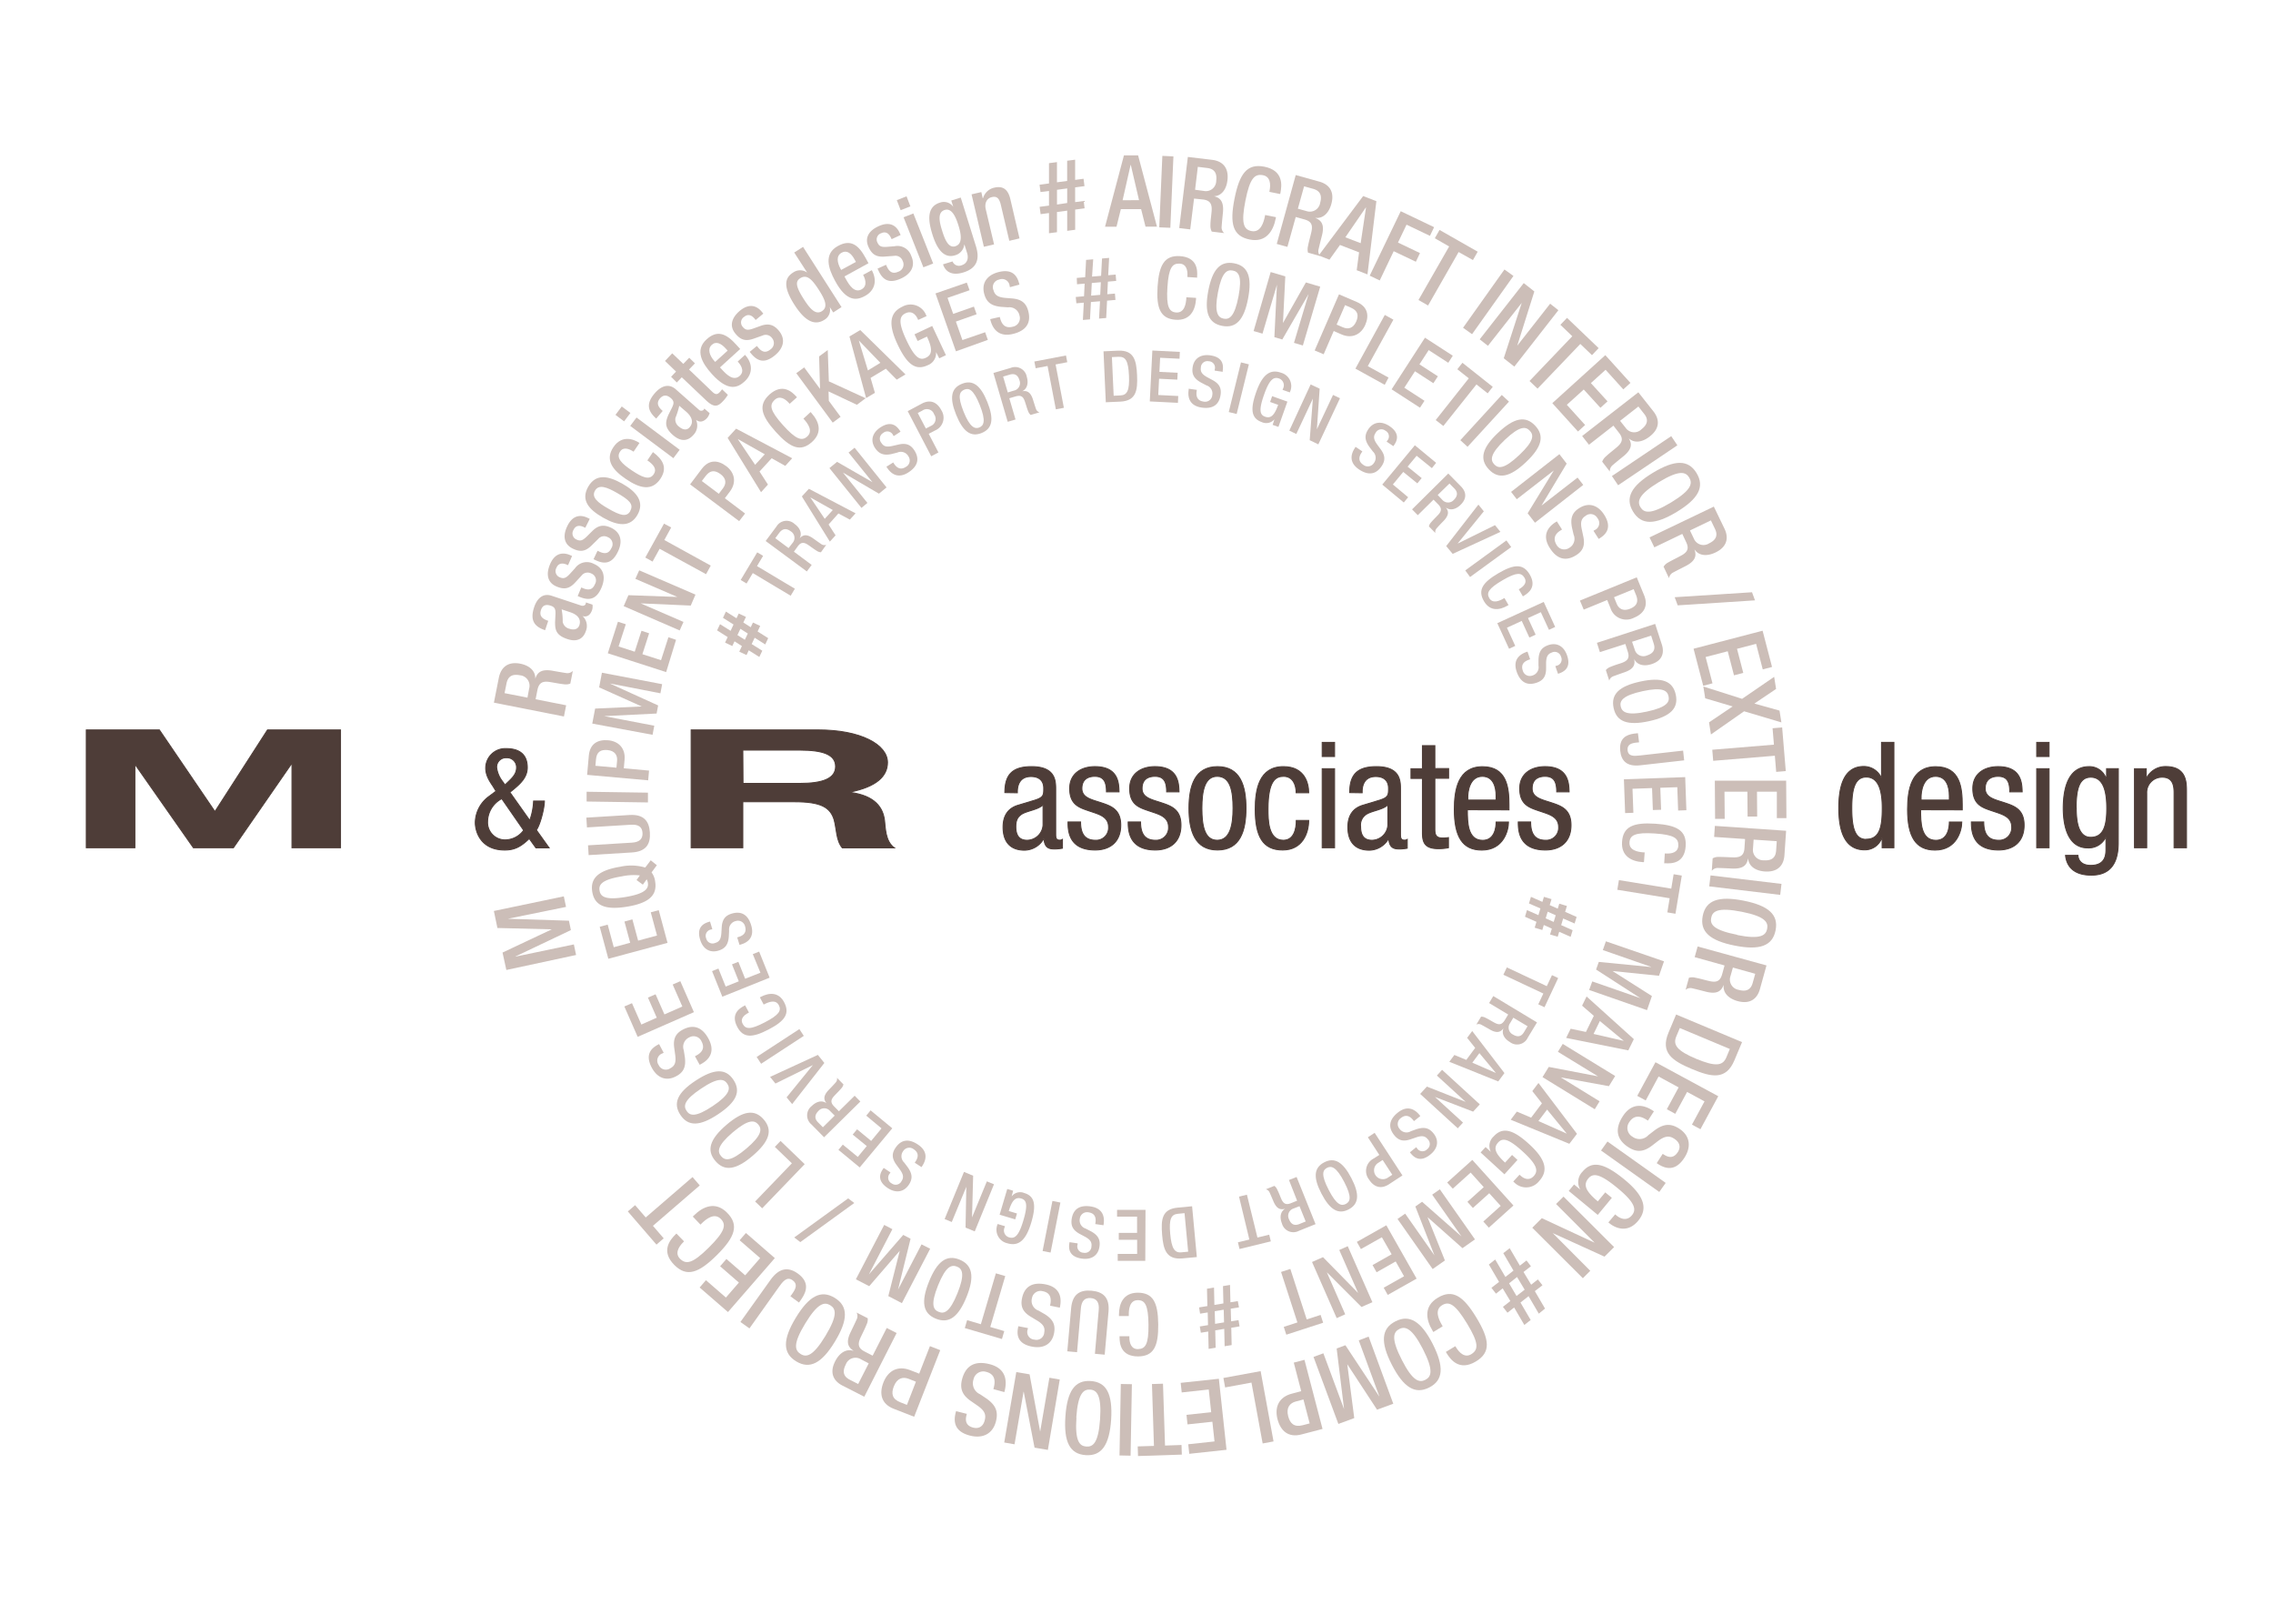 <svg xmlns="http://www.w3.org/2000/svg" viewBox="0 0 595.28 425.2">
<g fill="#ccbeb8">
<path d="M193.61,170.65l.69-1.47-1.93-1.24-.59,1.23-1.89-.89.68-1.45-2.77-1.76.77-1.62,2.77,1.74.77-1.65-2.77-1.75.77-1.64,2.77,1.75.59-1.24,1.89.89-.69,1.46,1.94,1.24.58-1.23,1.9.89-.68,1.45,2.77,1.75-.77,1.65L197.64,167l-.78,1.66,2.78,1.74-.78,1.64-2.77-1.75-.58,1.25Zm1.46-3.11.77-1.64-1.94-1.24-.77,1.65Z" />
<path d="M197.15,150.07l-1.63,2.73-1.54-.93,4.33-7.23,1.54.92-1.6,2.68,9.92,5.93-1.1,1.83Z" />
<path d="M200.52,141.67l2.82-3.78a3.08,3.08,0,0,1,4.78-.66c1.38,1,2,2.43,1.3,3.74l0,0c.9-1,1.89-1.11,3.44-.05.7.5,1.55,1.11,2.22,1.56a1.39,1.39,0,0,0,1.31.18L215,144.62a2.23,2.23,0,0,1-1.16-.42c-.69-.42-1.28-.88-2.08-1.43-1.19-.84-2-.86-2.84.31l-1,1.39,4.65,3.46-1.27,1.71Zm7.07.48a2,2,0,0,0-.47-3c-1.14-.85-2.11-.8-3,.33l-1.08,1.45,3.48,2.59Z" />
<path d="M210,130l1.84-2,12.23,6.42-1.5,1.65-3-1.61L217,137.35l1.83,2.84-1.5,1.64Zm8.1,3.56-5.89-3.31,0,0,3.78,5.62Z" />
<path d="M217.22,122.58l2-1.64,9.26,5.32,0,0-6.25-7.75,1.58-1.27,8.37,10.4-2,1.63-9.42-5.52,0,0,6.41,7.95L225.61,133Z" />
<path d="M233.93,121.1l.18.29c.89,1.36,1.94,1.66,3.17.85a1.89,1.89,0,0,0,.63-2.73,2.24,2.24,0,0,0-2.89-1l-1.5.38c-2,.44-3.3,0-4.34-1.55-1.33-2-.69-4.06,1.41-5.43,2.87-1.87,4.33-.28,5.09.88l.16.25-1.78,1.16-.16-.23a1.66,1.66,0,0,0-2.61-.59,1.71,1.71,0,0,0-.46,2.6c.63,1,1.43,1.12,2.92.79l1.49-.34c1.95-.47,3.2-.06,4.2,1.47,1.55,2.38.76,4.31-1.5,5.78-2.77,1.81-4.6.37-5.62-1.2l-.18-.26Z" />
<path d="M237.72,107.67l3.74-2c2.28-1.18,4-.27,5.07,1.75a3.62,3.62,0,0,1-1.65,5.31l-1.66.86,2.55,4.89-1.89,1Zm4.76,4.55,1.35-.7a2,2,0,0,0,.82-3,2,2,0,0,0-3.09-1l-1.21.63Z" />
<path d="M250.4,108.59c-1.78-4.42-1.34-6.93,1.51-8.08s4.91.37,6.68,4.8,1.33,6.93-1.51,8.08S252.17,113,250.4,108.59Zm6.19-2.54c-1.67-4.16-2.9-4.52-4.08-4s-1.82,1.57-.16,5.74,3,4.62,4.13,4.15S258.3,110.32,256.59,106.05Z" />
<path d="M260.17,97.67l4.52-1.33a3.1,3.1,0,0,1,4.22,2.35c.48,1.65.12,3.14-1.22,3.77v0c1.31-.24,2.18.26,2.78,2,.26.82.57,1.83.83,2.59a1.4,1.4,0,0,0,.94.93l-2.32.68a2.35,2.35,0,0,1-.67-1c-.3-.75-.49-1.48-.8-2.4-.45-1.39-1-1.87-2.46-1.46l-1.66.49,1.63,5.56-2.05.6Zm5.35,4.62A2,2,0,0,0,267,99.61c-.4-1.36-1.2-1.9-2.55-1.51l-1.74.51,1.22,4.16Z" />
<path d="M274.35,95.84l-3.12.59-.34-1.76,8.28-1.58.34,1.76-3.06.59,2.17,11.35-2.1.4Z" />
<path d="M289,92l3.79-.17c4.18-.19,4.83,2.51,5,6.45s-.21,6.69-4.4,6.89l-3.79.17Zm2.66,11.63,1.76-.08c1.76-.08,2.43-1.27,2.25-5.17s-.87-5-2.71-4.95l-1.76.08Z" />
<path d="M301.79,91.79l7.2.36-.08,1.79-5.08-.25-.19,3.69,4.78.24-.09,1.8-4.78-.24-.21,4.26,5.23.26-.08,1.79-7.37-.37Z" />
<path d="M313.44,102.09l-.05.33c-.23,1.61.35,2.53,1.81,2.74a1.88,1.88,0,0,0,2.28-1.63,2.24,2.24,0,0,0-1.54-2.62l-1.37-.72c-1.82-1-2.51-2.14-2.23-4,.36-2.4,2.18-3.49,4.66-3.13,3.38.49,3.42,2.66,3.22,4l0,.3-2.1-.31,0-.27a1.67,1.67,0,0,0-1.57-2.18,1.7,1.7,0,0,0-2.05,1.64c-.17,1.13.32,1.79,1.65,2.53l1.35.73c1.77.94,2.43,2.07,2.16,3.89-.4,2.81-2.27,3.73-4.94,3.34-3.28-.48-3.7-2.78-3.42-4.63l0-.31Z" />
<path d="M325,94.9l2.07.51-3.2,13-2.07-.51Z" />
<path d="M333.77,109.79h0a2.81,2.81,0,0,1-3.36.73c-2.75-1-3-3.37-1.42-7.86s3.58-6.09,6.49-5.06a3.63,3.63,0,0,1,2.4,4.93l-.08.23-1.91-.67.11-.3a1.89,1.89,0,0,0-1-2.67c-1.43-.51-2.52.18-3.94,4.2s-1.13,5.31.23,5.79c1.53.56,2.48-.35,3.45-3.1l-2.11-.75.53-1.52,4,1.43-2.35,6.62-1.52-.53Z" />
<path d="M343.25,100.67l2.36,1.11-.73,10.64,0,0,4.23-9,1.82.86-5.67,12.08L343,115.27l.83-10.88,0,0-4.34,9.25-1.83-.87Z" />
<path d="M356.79,118.21l-.19.28c-.9,1.35-.77,2.43.46,3.25a1.89,1.89,0,0,0,2.76-.5,2.24,2.24,0,0,0-.27-3l-.93-1.23c-1.2-1.7-1.34-3-.28-4.59,1.35-2,3.47-2.23,5.55-.84,2.85,1.91,2,3.88,1.19,5l-.17.25-1.77-1.19.16-.23a1.67,1.67,0,0,0-.49-2.64,1.7,1.7,0,0,0-2.56.6c-.64.95-.48,1.75.4,3l.91,1.24c1.2,1.61,1.31,2.92.29,4.44-1.58,2.37-3.66,2.39-5.9.9-2.76-1.84-2.15-4.1-1.11-5.65L355,117Z" />
<path d="M370.54,116.6l5.57,4.6L375,122.59,371,119.35l-2.36,2.85,3.69,3-1.14,1.38-3.69-3-2.72,3.29,4,3.34-1.14,1.38L362,126.9Z" />
<path d="M379.29,124l3.31,3.36c1.32,1.32,1.72,3.06-.07,4.82-1.22,1.21-2.71,1.6-3.89.72l0,0c.84,1,.8,2-.47,3.4-.6.62-1.34,1.37-1.88,2a1.39,1.39,0,0,0-.38,1.27l-1.69-1.72a2.22,2.22,0,0,1,.58-1.08c.52-.62,1.06-1.13,1.73-1.84,1-1,1.15-1.82.12-2.85l-1.22-1.24-4.12,4.07-1.5-1.52Zm-1.54,6.91a2,2,0,0,0,3,0c1-1,1.11-2,.13-3l-1.28-1.29-3.08,3Z" />
<path d="M387.18,132.14l1.42,1.76-6.87,8.45,0,0,9.8-4.83,1.42,1.76-12.51,5.76L378.75,143Z" />
<path d="M394.52,141.52l1.25,1.73L385,151.1l-1.26-1.73Z" />
<path d="M395.07,158.44l-.24.14c-2.08,1.22-4.6,1.57-6.19-1.14-1.7-2.91-.35-4.91,3.76-7.32s6.52-2.59,8.23.33c1.91,3.28-.39,4.89-1.59,5.59l-.21.12-1.07-1.84.19-.12c1.07-.62,2.1-1.65,1.28-2.95s-2-1.48-5.71.69-4.28,3.33-3.49,4.69c.9,1.53,2.71.71,3.78.08l.19-.11Z" />
<path d="M404.29,157.62l3,6.56-1.63.75-2.13-4.62-3.36,1.54,2,4.35-1.64.75-2-4.35-3.88,1.78,2.18,4.76-1.62.75-3.08-6.7Z" />
<path d="M400.73,172.64l-.32.12c-1.54.53-2.08,1.47-1.6,2.86a1.9,1.9,0,0,0,2.49,1.28,2.25,2.25,0,0,0,1.62-2.59v-1.54c.07-2.08.75-3.2,2.55-3.83,2.3-.79,4.11.32,4.93,2.68,1.12,3.24-.78,4.27-2.09,4.73l-.28.09-.7-2,.26-.09a1.68,1.68,0,0,0,1.22-2.4,1.71,1.71,0,0,0-2.41-1.07c-1.08.38-1.44,1.12-1.49,2.64l0,1.53c0,2-.72,3.12-2.45,3.72-2.69.93-4.36-.32-5.25-2.86-1.08-3.13.76-4.55,2.53-5.17l.3-.1Z" />
<path d="M406.33,235.45l-.47,1.56,2.1.94.4-1.31,2,.6-.46,1.54,3,1.33-.52,1.72-3-1.31-.52,1.74,3,1.32-.52,1.74-3-1.32-.39,1.3-2-.59.46-1.54-2.1-.95-.39,1.31-2-.6.46-1.54-3-1.33.52-1.74,3,1.33.52-1.76-3-1.31.52-1.73,3,1.32.4-1.32Zm-1,3.29-.53,1.74,2.1.94.53-1.75Z" />
<path d="M405.09,258.24l1.36-2.88,1.62.76-3.58,7.64-1.63-.77,1.33-2.82-10.47-4.92.91-1.92Z" />
<path d="M402.53,267.73l-2.42,4a3.08,3.08,0,0,1-4.69,1.14c-1.48-.88-2.23-2.22-1.67-3.59l0,0c-.8,1.07-1.77,1.3-3.42.4-.75-.43-1.66-.95-2.37-1.33a1.4,1.4,0,0,0-1.32-.05l1.24-2.07a2.24,2.24,0,0,1,1.19.3c.74.35,1.37.75,2.22,1.22,1.27.71,2,.65,2.79-.6l.9-1.49-5-3,1.1-1.83Zm-7.08.24a2,2,0,0,0,.78,2.94c1.21.73,2.17.58,2.89-.62l.93-1.56-3.72-2.23Z" />
<path d="M394,281l-1.62,2.19-12.82-5.15,1.33-1.78,3.12,1.29,2.33-3.14-2.11-2.64,1.33-1.78Zm-8.41-2.72,6.19,2.7,0,0-4.34-5.2Z" />
<path d="M387.55,289.19l-1.75,1.91-10-3.85,0,0,7.35,6.72-1.37,1.49-9.85-9,1.76-1.92,10.15,4,0,0-7.53-6.89,1.36-1.5Z" />
<path d="M370.31,293.58l-.21-.26c-1-1.26-2.09-1.46-3.24-.53a1.89,1.89,0,0,0-.35,2.78,2.23,2.23,0,0,0,3,.65l1.45-.52c2-.64,3.28-.38,4.47,1.1,1.53,1.9,1.09,4-.86,5.55-2.66,2.15-4.27.71-5.14-.36l-.19-.24,1.66-1.34.17.22a1.68,1.68,0,0,0,2.67.33,1.71,1.71,0,0,0,.18-2.63c-.71-.88-1.52-1-3-.5l-1.45.49c-1.89.66-3.18.38-4.33-1.05-1.78-2.21-1.18-4.21.91-5.9,2.58-2.08,4.55-.83,5.72.63l.2.25Z" />
<path d="M367.29,307.81l-3.53,2.31c-2.15,1.4-4,.67-5.22-1.24a3.63,3.63,0,0,1,1.12-5.45l1.57-1-3-4.62,1.78-1.16Zm-5.18-4.05-1.27.82a2.31,2.31,0,0,0,2.65,3.79l1.14-.74Z" />
<path d="M353.91,308.5c2.2,4.23,2,6.78-.71,8.2s-4.92.1-7.12-4.13-2-6.77.71-8.19S351.71,304.27,353.91,308.5ZM348,311.64c2.07,4,3.33,4.21,4.46,3.63s1.66-1.75-.41-5.74-3.38-4.31-4.51-3.72S345.88,307.56,348,311.64Z" />
<path d="M344.53,320.56l-4.38,1.76a3.09,3.09,0,0,1-4.42-1.94c-.64-1.59-.42-3.11.85-3.86l0,0c-1.28.37-2.19,0-3-1.75-.34-.79-.74-1.76-1.08-2.49a1.39,1.39,0,0,0-1-.84l2.24-.9a2.32,2.32,0,0,1,.77,1c.37.72.63,1.42,1,2.31.57,1.34,1.23,1.76,2.58,1.22l1.61-.65L337.57,309l2-.79Zm-5.78-4.09a2,2,0,0,0-1.17,2.81c.53,1.31,1.38,1.78,2.69,1.26l1.68-.68-1.62-4Z" />
<path d="M329.31,324.07l3.09-.75.42,1.75-8.2,2-.42-1.75,3-.73-2.71-11.24,2.07-.5Z" />
<path d="M313.44,329.18l-3.78.35c-4.17.39-5-2.28-5.31-6.2s-.1-6.7,4.07-7.09l3.78-.36Zm-3.22-11.5-1.75.17c-1.75.16-2.36,1.38-2,5.28.35,3.74,1.11,5,2.95,4.81l1.75-.17Z" />
<path d="M299.94,330.16l-7.22,0v-1.8l5.09,0v-3.71H293v-1.8h4.79V318.6l-5.24,0v-1.79H300Z" />
<path d="M286.84,320.54l.05-.33c.24-1.61-.35-2.53-1.81-2.74a1.9,1.9,0,0,0-2.28,1.63,2.25,2.25,0,0,0,1.55,2.63l1.37.71c1.81,1,2.5,2.14,2.22,4-.35,2.41-2.17,3.5-4.65,3.14-3.39-.5-3.44-2.66-3.24-4l.05-.3,2.11.31,0,.28a1.67,1.67,0,0,0,1.57,2.18,1.71,1.71,0,0,0,2.06-1.65c.16-1.13-.33-1.79-1.66-2.53l-1.35-.72c-1.77-.95-2.43-2.08-2.17-3.9.42-2.81,2.29-3.72,4.95-3.33,3.28.48,3.7,2.77,3.43,4.62l-.05.31Z" />
<path d="M275.14,328l-2.09-.41,2.57-13.1,2.09.41Z" />
<path d="M264.94,313.31h0a2.78,2.78,0,0,1,3.31-.9c2.8.83,3.18,3.21,1.81,7.79s-3.28,6.25-6.23,5.37a3.63,3.63,0,0,1-2.64-4.81l.07-.24,1.93.58-.09.31a1.88,1.88,0,0,0,1.17,2.61c1.45.43,2.51-.3,3.73-4.39s.87-5.36-.51-5.77c-1.55-.48-2.46.47-3.3,3.26l2.15.65-.46,1.54-4.09-1.22,2-6.74,1.54.46Z" />
<path d="M255.28,322.46l-2.41-1,.2-10.68h0L249.26,320l-1.87-.77,5.07-12.35,2.4,1-.29,10.92h0l3.88-9.44,1.87.76Z" />
<path d="M239.56,304.47l.19-.28c.9-1.35.77-2.43-.46-3.25a1.88,1.88,0,0,0-2.75.49,2.24,2.24,0,0,0,.26,3l.93,1.23c1.2,1.7,1.34,3,.28,4.59-1.35,2-3.47,2.23-5.55.84-2.84-1.9-2-3.87-1.19-5l.17-.25,1.77,1.18-.15.24a1.67,1.67,0,0,0,.48,2.64,1.72,1.72,0,0,0,2.57-.61c.63-.95.47-1.75-.41-3l-.91-1.24c-1.19-1.61-1.31-2.92-.29-4.44,1.58-2.37,3.67-2.39,5.9-.89,2.76,1.84,2.15,4.08,1.11,5.64l-.17.27Z" />
<path d="M225.15,305.71l-5.57-4.6,1.14-1.38,3.93,3.23,2.35-2.85-3.69-3,1.15-1.39,3.69,3.05,2.71-3.29-4-3.33,1.14-1.39,5.68,4.7Z" />
<path d="M215.82,297.81l-3.31-3.36a3.08,3.08,0,0,1,.07-4.82c1.23-1.21,2.71-1.6,3.89-.72l0,0c-.84-1-.81-2,.47-3.4.6-.62,1.33-1.37,1.88-2a1.4,1.4,0,0,0,.38-1.27l1.69,1.72a2.29,2.29,0,0,1-.59,1.08c-.52.61-1.06,1.13-1.73,1.84-1,1.05-1.14,1.81-.12,2.85L219.7,291l4.13-4.07,1.49,1.52Zm1.54-6.91a2,2,0,0,0-3,0c-1,1-1.11,2-.13,3l1.28,1.29,3.09-3.05Z" />
<path d="M207.46,289.12,206,287.36l6.88-8.45,0,0-9.8,4.83L201.68,282l12.51-5.76,1.7,2.11Z" />
<path d="M199.33,278.56l-1.17-1.78,11.19-7.3,1.16,1.78Z" />
<path d="M199,261.17l.25-.13c2.14-1.12,4.68-1.34,6.13,1.45,1.55,3,.11,4.91-4.12,7.11s-6.64,2.28-8.2-.73c-1.75-3.36.63-4.86,1.86-5.49l.22-.12,1,1.89-.2.11c-1.09.57-2.18,1.55-1.42,2.89s1.91,1.57,5.73-.41,4.45-3.12,3.72-4.51c-.82-1.58-2.67-.84-3.77-.27l-.2.1Z" />
<path d="M189.17,261l-2.69-6.7,1.67-.67,1.9,4.72,3.43-1.38-1.78-4.44,1.67-.67,1.78,4.44,4-1.58-2-4.86,1.67-.67,2.74,6.83Z" />
<path d="M193.07,245.47l.32-.1c1.56-.45,2.15-1.37,1.74-2.78a1.91,1.91,0,0,0-2.44-1.4,2.25,2.25,0,0,0-1.74,2.5l-.08,1.54c-.16,2.08-.9,3.17-2.73,3.71-2.33.68-4.09-.52-4.79-2.92-1-3.29,1-4.23,2.31-4.62l.29-.08.6,2-.27.08a1.68,1.68,0,0,0-1.33,2.34,1.71,1.71,0,0,0,2.36,1.18c1.09-.32,1.49-1,1.61-2.56l.09-1.52c.12-2,.88-3.08,2.63-3.6,2.73-.8,4.35.52,5.1,3.1.94,3.18-1,4.52-2.77,5l-.3.09Z" />
<path d="M281.73,77.77l2.17-.19.16-3.31-2,.17L282,72.78l2.2-.19.24-4.53,1.86-.16L286,72.43l2.37-.2.24-4.54,1.86-.16-.24,4.54,1.95-.17.14,1.66-2.17.19-.16,3.3,2-.17.14,1.66-2.2.19-.23,4.54-1.87.16.25-4.54-2.38.2-.24,4.54-1.86.16.24-4.53-1.95.16Zm6.41-.56.16-3.31-2.37.21-.17,3.31Z" />
<path d="M313.23,78l0,.33c-.19,2.9-1.54,5.65-5.31,5.41-4-.27-5.13-3-4.76-8.67s1.81-8.25,5.86-8c4.56.3,4.61,3.69,4.5,5.34l0,.3-2.55-.17V72.3c.1-1.48-.24-3.21-2.08-3.27s-2.82,1-3.15,6.15.43,6.52,2.31,6.65c2.14.13,2.54-2.23,2.64-3.71v-.27Z" />
<path d="M316.44,76.15c1.08-5.63,3.16-7.89,6.78-7.2s4.72,3.56,3.65,9.19-3.16,7.89-6.78,7.2S315.37,81.78,316.44,76.15Zm7.92,1.44c1-5.3,0-6.45-1.51-6.74s-2.87.41-3.88,5.71,0,6.59,1.48,6.88S323.32,83,324.36,77.59Z" />
<path d="M332.78,71.24l3.83,1.13L336,84.58h0l6-10.62,3.75,1.11-4.54,15.4-2.33-.69L342.71,77l0,0-6.89,11.9-2.07-.61.67-13.73h0l-3.78,12.81-2.33-.68Z" />
<path d="M350.67,77.08l4.67,2c2.83,1.22,3.3,3.53,2.21,6s-3.43,3.69-6.2,2.5l-2.06-.9-2.63,6.09-2.36-1ZM350.05,85l1.68.72c1.26.55,2.65.33,3.45-1.52.69-1.59.47-2.84-1.42-3.65l-1.5-.65Z" />
<path d="M362.67,82.47l2.25,1.24-6.71,12.17,5.44,3-1,1.89-7.68-4.24Z" />
<path d="M373.19,88.43l7.28,4.72L379.29,95l-5.13-3.32-2.42,3.73,4.83,3.13-1.18,1.81-4.82-3.13-2.79,4.31,5.28,3.42-1.18,1.81-7.43-4.81Z" />
<path d="M384.66,99.07l-3-2.38L383,95l7.94,6.3L389.61,103l-2.94-2.33L378,111.55,376,110Z" />
<path d="M393.3,103.43l1.89,1.74L384.34,117l-1.89-1.73Z" />
<path d="M392.33,113.33c4.17-3.94,7.18-4.55,9.71-1.87s1.75,5.65-2.42,9.58-7.18,4.56-9.71,1.87S388.17,117.26,392.33,113.33Zm5.58,5.8c3.93-3.7,3.78-5.23,2.73-6.34s-2.58-1.35-6.5,2.36-3.87,5.32-2.82,6.44S393.89,122.94,397.91,119.13Z" />
<path d="M408.39,118.93l1.91,2.47-6.6,11,0,0,9.45-7.34,1.49,1.92L402,136.88l-1.92-2.47,6.85-11.21,0,0-9.7,7.53-1.49-1.92Z" />
<path d="M409.08,138.67l-.34.21c-1.66,1-2,2.3-1.09,3.8a2.29,2.29,0,0,0,3.28.81,2.71,2.71,0,0,0,1.19-3.47l-.42-1.81c-.49-2.45,0-4,1.94-5.18,2.47-1.56,4.9-.75,6.51,1.81,2.19,3.47.25,5.2-1.16,6.09l-.31.19L417.32,139l.29-.18a2,2,0,0,0,.75-3.13,2.05,2.05,0,0,0-3.11-.6c-1.16.73-1.38,1.7-1,3.49l.38,1.8c.53,2.35,0,3.85-1.85,5-2.89,1.83-5.2.83-6.92-1.91-2.13-3.36-.36-5.54,1.54-6.74l.33-.2Z" />
<path d="M428.65,151.18l1.93,4.7c1.17,2.85-.11,4.84-2.65,5.88a4.35,4.35,0,0,1-6.17-2.56l-.85-2.08-6.14,2.52-1-2.37Zm-5.95,5.21.69,1.69c.52,1.27,1.65,2.08,3.53,1.32,1.6-.66,2.32-1.7,1.54-3.6l-.62-1.52Z" />
<path d="M433.47,163.38l1.75,5.39c.69,2.14.18,4.22-2.68,5.14-2,.64-3.77.26-4.57-1.33l0,0c.34,1.57-.24,2.63-2.35,3.4-1,.35-2.17.76-3.08,1.1a1.66,1.66,0,0,0-1.09,1.16l-.89-2.77a2.78,2.78,0,0,1,1.21-.84c.89-.38,1.76-.64,2.86-1,1.66-.58,2.21-1.33,1.67-3l-.64-2L419,170.77l-.78-2.44ZM428.09,170a2.36,2.36,0,0,0,3.27,1.63c1.62-.53,2.26-1.51,1.73-3.11l-.67-2.08-5,1.61Z" />
<path d="M429.6,178.47c5.6-1.21,8.49-.17,9.27,3.43s-1.43,5.74-7,6.95-8.49.18-9.27-3.43S424,179.68,429.6,178.47Zm1.76,7.86c5.28-1.14,5.94-2.53,5.62-4s-1.5-2.48-6.77-1.34-6.08,2.55-5.76,4S426,187.5,431.36,186.33Z" />
<path d="M429.26,194.39l-.79.08c-1.31.15-2.36.54-2.22,2,.19,1.7,1.75,1.52,3.37,1.35l11.17-1.26.28,2.55-11.55,1.3c-3.51.39-4.93-1.22-5.19-3.77-.35-3.27,1.53-4.25,3.63-4.53l1-.11Z" />
<path d="M441.34,203.5l.31,8.67-2.16.08-.22-6.11-4.45.15.21,5.76-2.16.07-.21-5.75-5.12.18.23,6.29-2.16.08-.32-8.85Z" />
<path d="M430.54,225.76l-.34,0c-2.89-.19-5.65-1.54-5.4-5.3.26-4,2.95-5.13,8.67-4.76s8.24,1.8,8,5.86c-.3,4.55-3.68,4.6-5.34,4.5l-.29,0,.16-2.56.27,0c1.48.09,3.22-.24,3.27-2.09s-1-2.81-6.15-3.15-6.52.44-6.64,2.32c-.14,2.13,2.23,2.53,3.71,2.63l.27,0Z" />
<path d="M437.69,232.7l.62-3.77,2.14.35-1.66,10-2.13-.36.61-3.7L423.56,233l.42-2.53Z" />
<path d="M435.79,251.74l-1.31,3.78-12.17-1.24v0l10.31,6.55-1.28,3.69-15.16-5.28L417,257l12.62,4.39v0L418,253.89l.71-2,13.68,1.34,0-.05-12.62-4.39.8-2.29Z" />
<path d="M427.89,272.11l-1.45,2.95-16.28-3.27,1.18-2.4,4,.84,2.07-4.22-3.08-2.66,1.18-2.41Zm-10.55-1.36,7.92,1.82,0,0-6.27-5.2Z" />
<path d="M423,281.77l-1.64,2.66-12.62-2.3,0,0,10.18,6.26-1.27,2.08-13.68-8.41,1.64-2.67,12.9,2.47,0,0L408,275.43l1.27-2.07Z" />
<path d="M413,296.91l-2,2.61-15.36-6.3,1.61-2.13,3.74,1.58,2.83-3.75-2.52-3.2,1.61-2.13Zm-10.1-3.35,7.43,3.3,0,0-5.16-6.3Z" />
<path d="M390.44,301.63l0,0a3.34,3.34,0,0,1,.76-4.06c2.37-2.59,5.15-1.75,9.37,2.13s5,6.83,2.54,9.56a4.35,4.35,0,0,1-6.58.33l-.22-.19,1.64-1.79.28.25c.88.81,2.26,1.41,3.45.11s1-2.87-2.79-6.34-5.35-3.75-6.52-2.47c-1.34,1.43-.78,2.91,1.8,5.28l1.83-2,1.42,1.3L394,307.51l-6.24-5.72,1.31-1.42Z" />
<path d="M396.36,315.68l-6.45,5.8-1.44-1.61,4.55-4.09-3-3.31-4.28,3.85-1.44-1.6,4.28-3.85-3.43-3.81-4.68,4.21L379,309.66l6.59-5.92Z" />
<path d="M386.28,324.55l-3.27,2.3-9.15-8.12,0,0,4.55,11.34-3.21,2.25L366,319.2l2-1.39,7.67,10.93,0,0-5-12.8,1.76-1.24,10.32,9.08,0,0-7.67-10.94,2-1.4Z" />
<path d="M371,334.83l-7.56,4.26-1.06-1.88,5.33-3-2.19-3.88-5,2.83-1.06-1.88,5-2.83L361.9,324l-5.49,3.09-1.06-1.88,7.72-4.35Z" />
<path d="M359.42,341l-2.86,1.25-9.07-9.08,0,0,4.81,11-2.23,1-6.46-14.7,2.87-1.26,9.2,9.37h0l-4.94-11.25,2.22-1Z" />
<path d="M342.22,345.51l3.64-1.18.66,2.05-9.65,3.13-.66-2.05,3.57-1.16-4.28-13.22,2.43-.79Z" />
<path d="M324.48,342.35l-2.16.35.09,3.31,1.95-.32.27,1.64-2.17.36.1,4.54-1.84.3-.1-4.54-2.36.38.11,4.55-1.84.3-.11-4.54-1.93.31-.27-1.64,2.15-.35-.08-3.32-2,.32-.26-1.64,2.17-.35-.1-4.54,1.84-.31.1,4.55,2.36-.39-.11-4.54,1.84-.3.11,4.54,1.93-.31Zm-6.35,1,.09,3.32,2.35-.39-.09-3.31Z" />
<path d="M293.05,344.63v-.34c0-2.89,1.1-5.74,4.88-5.78,4.05,0,5.34,2.55,5.4,8.29s-1.17,8.35-5.25,8.4c-4.56,0-4.86-3.33-4.88-5v-.29l2.57,0v.27c0,1.48.48,3.19,2.33,3.1s2.73-1.2,2.68-6.37-.92-6.46-2.81-6.44c-2.14,0-2.37,2.4-2.35,3.89v.27Z" />
<path d="M286.75,354.51l1-11.47c.18-2-.54-3-2.09-3.12s-2.41.69-2.59,2.7l-1,11.47-2.55-.23,1-11.27c.33-3.69,2.29-4.87,5.34-4.6s4.78,1.79,4.45,5.49l-1,11.26Z" />
<path d="M275,341.91l.08-.41c.36-1.92-.29-3.05-2-3.38a2.27,2.27,0,0,0-2.82,1.84,2.69,2.69,0,0,0,1.72,3.24l1.61.92c2.13,1.33,2.89,2.71,2.46,5-.55,2.87-2.79,4.09-5.75,3.52-4.05-.77-4-3.36-3.67-5l.06-.35,2.52.48-.06.33a2,2,0,0,0,1.77,2.7,2.05,2.05,0,0,0,2.56-1.87c.26-1.35-.3-2.17-1.86-3.12l-1.58-.95c-2.08-1.22-2.82-2.63-2.4-4.78.64-3.37,2.94-4.37,6.12-3.76,3.91.75,4.29,3.52,3.87,5.73l-.07.38Z" />
<path d="M259.34,347.49l3.67,1.08-.61,2.07-9.73-2.87.61-2.07,3.6,1.07,3.93-13.33,2.46.72Z" />
<path d="M253.15,339.57c-2.15,5.32-4.63,7.13-8.05,5.75s-3.94-4.4-1.8-9.72,4.63-7.13,8-5.75S255.29,334.25,253.15,339.57Zm-7.49-2.95c-2,5-1.25,6.34.17,6.91s2.89.15,4.91-4.85,1.3-6.46-.12-7S247.73,331.49,245.66,336.62Z" />
<path d="M236.2,341.25l-3.56-1.85,3-11.86,0,0-8,9.27L224.15,335l7.41-14.24,2.15,1.12-6.16,11.85,0,0,9-10.35,1.92,1-3.29,13.34,0,0,6.16-11.86L243.6,327Z" />
<path d="M209.6,325.26l-1.6-1.21,14.13-10.24,1.6,1.21Z" />
<path d="M199.61,316.41l-1.85-1.78,9.63-10-4.47-4.3,1.5-1.56,6.32,6.08Z" />
<path d="M197.15,302.63c-4.35,3.73-7.39,4.2-9.79,1.4s-1.47-5.73,2.88-9.46,7.39-4.2,9.79-1.4S201.5,298.9,197.15,302.63Zm-5.29-6.07c-4.1,3.51-4,5.05-3,6.21s2.5,1.47,6.6-2,4.13-5.14,3.13-6.3S196.06,293,191.86,296.56Z" />
<path d="M188.08,291.77c-4.77,3.17-7.84,3.27-9.88.2s-.77-5.87,4-9,7.84-3.28,9.88-.21S192.86,288.59,188.08,291.77Zm-4.51-6.67c-4.49,3-4.61,4.52-3.76,5.8s2.3,1.76,6.8-1.23,4.72-4.6,3.87-5.87S188.17,282,183.57,285.1Z" />
<path d="M182,276.59l.36-.19c1.73-.92,2.2-2.14,1.36-3.7a2.27,2.27,0,0,0-3.2-1.05,2.7,2.7,0,0,0-1.45,3.36l.29,1.84c.31,2.49-.29,3.95-2.32,5-2.58,1.38-4.94.39-6.35-2.27-1.93-3.63.13-5.22,1.6-6l.32-.17,1.2,2.27-.3.16a2,2,0,0,0-1,3.07,2.06,2.06,0,0,0,3.06.82c1.21-.64,1.5-1.59,1.27-3.4l-.25-1.83c-.35-2.38.28-3.84,2.22-4.87,3-1.6,5.24-.44,6.76,2.41,1.87,3.52,0,5.56-2,6.61l-.33.18Z" />
<path d="M167,271.51l-3.49-7.95,2-.86,2.46,5.59L172,266.5l-2.31-5.27,2-.86,2.32,5.27,4.69-2.07-2.53-5.76,2-.87,3.56,8.11Z" />
<path d="M159.32,251.07l-2.26-8.38,2.09-.56,1.59,5.91,4.3-1.16-1.5-5.56,2.08-.57,1.5,5.57,4.95-1.34-1.64-6.08,2.09-.56,2.3,8.56Z" />
<path d="M170.64,228.45a5,5,0,0,1,.94,2.4c.6,3.64-1.72,5.66-7.38,6.58s-8.49-.25-9.09-3.89,1.72-5.66,7.38-6.58a12.94,12.94,0,0,1,6.49.22l1.44-1.9,1.6,1.29Zm-3.93,2,.87-1.21a14.68,14.68,0,0,0-4.74.25c-5.33.87-6.07,2.22-5.82,3.73s1.38,2.56,6.7,1.69,6.2-2.25,5.95-3.75a2.36,2.36,0,0,0-.31-.89l-1,1.39Z" />
<path d="M154,221.36l11.49-.7c2-.12,2.87-1,2.78-2.54s-1-2.28-3.06-2.15l-11.49.7-.16-2.56,11.29-.69c3.7-.23,5.16,1.54,5.35,4.59s-1,5-4.75,5.22l-11.29.69Z" />
<path d="M153.63,209.89l0-2.56,16.06.24,0,2.56Z" />
<path d="M153.76,202.91l.45-5.06c.28-3.07,2.32-4.24,5.06-4s4.57,2.1,4.3,5.1l-.2,2.24,6.61.6-.23,2.55Zm7.68-1.88.17-1.82c.12-1.36-.51-2.61-2.53-2.8-1.73-.15-2.84.45-3,2.49l-.15,1.63Z" />
<path d="M155.11,189.48l.75-3.93,12.21-.55V185l-11.16-5,.73-3.84,15.77,3-.45,2.39L159.85,179v.05l12.51,5.68-.4,2.12-13.73.68v0l13.12,2.51-.45,2.38Z" />
<path d="M159.18,171.07l2.65-8.26,2.06.66L162,169.29l4.23,1.37,1.77-5.48,2,.66-1.76,5.47,4.88,1.57,1.93-6,2,.66L174.46,176Z" />
<path d="M163.34,158.73l1.24-2.87,12.82.46,0,0-11-4.74,1-2.23,14.74,6.36-1.24,2.87L167.78,158l0,0L179,162.86l-1,2.23Z" />
<path d="M172.75,143.71l-1.85,3.35L169,146l4.9-8.88,1.88,1-1.8,3.29,12.16,6.7-1.23,2.25Z" />
<path d="M180.73,126.84l3.06-4.06c1.86-2.46,4.21-2.37,6.4-.72s2.77,4.21,1,6.61l-1.36,1.8,5.3,4-1.55,2Zm7.52,2.46,1.1-1.45c.82-1.1,1-2.49-.67-3.71-1.38-1-2.64-1.13-3.88.51l-1,1.31Z" />
<path d="M190.56,114.67l2.22-2.42L207.47,120l-1.81,2L202.09,120l-3.18,3.47,2.21,3.42-1.81,2Zm9.73,4.29-7.08-4,0,0,4.55,6.76Z" />
<path d="M212.29,107.9l.22.25c1.94,2.16,3,5,.16,7.57-3,2.71-5.69,1.61-9.52-2.65s-4.65-7-1.63-9.77c3.4-3,5.86-.73,7,.51l.2.22-1.91,1.71-.18-.2c-1-1.1-2.47-2.07-3.8-.79s-1.25,2.71,2.2,6.55,5,4.25,6.38,3c1.58-1.43.17-3.36-.82-4.47l-.18-.2Z" />
<path d="M208.54,97.73l2.07-1.52,4.15,5.63,0,0-.24-8.51,2.26-1.67.29,8.2,9.64,4.42L224.41,106l-7.42-3.5.07,2.47,3.08,4.18-2.06,1.52Z" />
<path d="M222.46,88.11l2.83-1.68,11.85,11.62-2.3,1.37L232,96.55l-4,2.41,1.13,3.91-2.3,1.37Zm8.1,6.9-5.64-5.85,0,0L227.3,97Z" />
<path d="M245.14,92.19l0,0a3.36,3.36,0,0,1-2.24,3.47c-3.18,1.49-5.43-.34-7.86-5.53s-2.08-8.24,1.28-9.82a4.37,4.37,0,0,1,6.22,2.2l.12.27-2.2,1-.16-.35c-.5-1.08-1.55-2.15-3.14-1.4s-2,2.28.17,6.92,3.52,5.5,5.09,4.76c1.78-.8,1.83-2.39.34-5.57l-2.44,1.15-.82-1.75,4.64-2.18,3.59,7.65-1.75.82Z" />
<path d="M245,76.84,253.2,74l.72,2-5.77,2,1.48,4.2,5.43-1.91.71,2-5.43,1.92,1.71,4.84L258,87l.71,2L250.35,92Z" />
<path d="M261.83,83l.11.39c.51,1.89,1.59,2.62,3.31,2.16A2.27,2.27,0,0,0,267,82.64a2.69,2.69,0,0,0-3-2.16l-1.85-.13c-2.5-.26-3.79-1.17-4.39-3.39-.76-2.82.73-4.9,3.64-5.68,4-1.07,5.06,1.29,5.49,2.9l.09.35-2.48.67-.08-.33a2,2,0,0,0-2.77-1.65A2,2,0,0,0,260.19,76c.36,1.33,1.21,1.82,3,2l1.84.15c2.4.2,3.68,1.13,4.25,3.26.89,3.3-.74,5.21-3.86,6-3.85,1-5.41-1.29-6-3.47l-.1-.37Z" />
<path d="M132.61,254l-1-4.56,12.9-6.08v0l-14.24-.35-.93-4.46,18.32-3.83.58,2.77L133,240.59v0l16,.51.51,2.46-14.47,6.88v.06l15.25-3.19.58,2.77Z" />
<path d="M129.35,184l1.28-6.47c.51-2.58,2.21-4.41,5.65-3.73,2.37.47,4,1.89,3.9,3.95h0c.55-1.79,1.73-2.54,4.33-2.14,1.18.21,2.63.47,3.75.64a2,2,0,0,0,1.76-.56l-.66,3.32a3.23,3.23,0,0,1-1.71.17c-1.13-.12-2.15-.35-3.5-.56-2-.35-3,.1-3.41,2.1l-.47,2.39,8,1.58-.58,2.93Zm9.22-3.65a2.75,2.75,0,0,0-2.4-3.52c-2-.39-3.15.25-3.53,2.18l-.5,2.5,6,1.18Z" />
<path d="M152.19,158.57c.49.17,1,0,1.17-.36a1.17,1.17,0,0,0,.07-.46l1.74.58a3.26,3.26,0,0,1-.1,1.39c-.39,1.16-1.18,2-2.5,1.61v0a3.53,3.53,0,0,1,.88,3.88c-.69,2.08-2.32,3-4.88,2.13-3-1-3.19-2.45-3.2-4.41l.11-2.22c0-1-.05-1.7-1.22-2.09s-2.12-.25-2.58,1.12c-.57,1.74.61,2.4,1.9,2.83l-.82,2.46c-2.83-.94-4-2.59-2.88-6,.76-2.3,2.29-3.82,4.66-3Zm-5.1,1a17.41,17.41,0,0,1,.28,3.31,2.34,2.34,0,0,0,1.81,1.78c1.12.38,2.19.14,2.55-.94.52-1.57-.43-2.75-2.4-3.4Z" />
<path d="M148.77,148l-.34-.14c-1-.44-2.15-.49-2.7.82a1.74,1.74,0,0,0,.93,2.52c1,.42,1.62.15,2.66-1l1.26-1.38a3.8,3.8,0,0,1,4.9-1.18c2.78,1.17,3.14,3.63,2.07,6.19-1.34,3.19-3.27,3.51-5.78,2.46l-.48-.2.94-2.25.41.17c1.5.63,2.54.45,3.15-1a1.94,1.94,0,0,0-1-2.86,2,2,0,0,0-2.49.58l-1.61,1.75c-1.48,1.62-2.8,2-4.88,1.13-2.44-1-2.86-3.21-1.77-5.82,1.35-3.21,3.58-3.13,5.21-2.45l.57.25Z" />
<path d="M153.28,138.21l-.33-.16c-1-.49-2.13-.6-2.74.69a1.73,1.73,0,0,0,.81,2.56c1,.47,1.6.23,2.7-.85l1.32-1.31c1.52-1.53,2.94-1.9,5-.94,2.73,1.31,3,3.79,1.77,6.29-1.5,3.12-3.44,3.35-5.9,2.17l-.47-.23,1.05-2.2.41.19c1.47.71,2.51.58,3.19-.84a1.94,1.94,0,0,0-.9-2.91,2,2,0,0,0-2.52.46l-1.7,1.67c-1.55,1.54-2.89,1.86-4.93.88-2.38-1.14-2.7-3.35-1.48-5.89,1.51-3.15,3.74-2.95,5.32-2.19l.57.27Z" />
<path d="M154.05,127.45c2-3.46,5.18-2.92,9-.75s5.79,4.82,3.89,8.13-5.16,2.9-9,.72S152.08,130.9,154.05,127.45Zm11,6.34c1-1.75-.32-2.91-3.44-4.7-2.7-1.55-4.79-2.34-5.79-.6s.75,3.13,3.45,4.68C162.44,135,164.12,135.51,165.1,133.79Z" />
<path d="M171,118.39c2.7,2,3.84,4.15,1.95,7-2.23,3.29-5.37,2.52-9,.07s-5.52-5.08-3.3-8.37S166,115,167.47,116l-1.54,2.28c-1.09-.73-2.7-1.39-3.55,0-1.12,1.64.51,3.17,3.1,4.91s4.6,2.69,5.72,1c.87-1.25.1-2.45-1.66-3.63Z" />
<path d="M161.19,108.64l1.64-2.2,2.27,1.7-1.65,2.2Zm3.86,2.89,1.65-2.2L178,117.78l-1.65,2.2Z" />
<path d="M183,107.26a.89.89,0,0,0,1.21.11.94.94,0,0,0,.24-.39l1.39,1.2a3.24,3.24,0,0,1-.63,1.24c-.8.92-1.84,1.36-2.92.53l0,0a3.56,3.56,0,0,1-.68,3.93c-1.43,1.65-3.28,1.86-5.32.09-2.38-2.06-2-3.49-1.26-5.3l1-2c.43-.94.61-1.59-.32-2.4s-1.87-1-2.82,0c-1.2,1.38-.36,2.45.67,3.34l-1.7,2c-2.25-2-2.71-3.94-.35-6.67,1.59-1.82,3.58-2.65,5.47-1Zm-5.11-1a19.14,19.14,0,0,1-1,3.17,2.32,2.32,0,0,0,1,2.34c.9.77,2,1,2.73.1,1.08-1.25.64-2.7-.92-4.06Z" />
<path d="M175.75,98.66l1.3-1.36-2.89-2.78,1.89-2,2.9,2.77,1.55-1.61L182,95.15l-1.55,1.61,6.08,5.82c.79.76,1.29.81,1.94.13a5.11,5.11,0,0,0,.63-.77l1.52,1.45a9.11,9.11,0,0,1-1.37,1.76c-1.28,1.34-2.29,1.64-4.37-.35l-6.33-6-1.3,1.36Z" />
<path d="M188.56,96.21l.55.6c1.26,1.4,3,3,4.58,1.65s.07-3.18-.49-3.8l1.92-1.74c2.09,2.31,2.06,5-.15,7-1.66,1.5-4.17,2.86-8.55-2-2.48-2.74-4.55-6.17-1.37-9.06,2.83-2.56,5.17-1.49,7.8,1.43l1,1.1Zm2-4.39-.51-.57c-1.2-1.32-2.52-2-3.68-.91s-.5,2.86.73,4.21l.2.22Z" />
<path d="M197.9,83.79l-.23-.29c-.71-.87-1.68-1.44-2.78-.53a1.73,1.73,0,0,0-.34,2.66c.7.85,1.35.89,2.81.37l1.75-.63c2-.74,3.46-.47,4.88,1.25,1.92,2.33,1.08,4.68-1.06,6.44-2.67,2.2-4.53,1.59-6.26-.52l-.33-.4,1.88-1.55.29.34c1,1.25,2,1.59,3.25.58a2,2,0,0,0,.41-3,2,2,0,0,0-2.47-.64l-2.25.79c-2.06.74-3.41.46-4.84-1.28-1.68-2-1-4.18,1.15-6,2.7-2.21,4.64-1.09,5.75.26l.4.49Z" />
<path d="M217.29,80.36l0,0a3,3,0,0,1-1.4,3.39c-2.7,1.72-5.26.09-7.87-4-3.37-5.28-2.09-7.25-.33-8.37a3.17,3.17,0,0,1,3.7,0l0,0L208,66.13l2.31-1.48,10.08,15.77-2.18,1.4Zm-7.74-7.49c-1.33.85-1.1,2.25.95,5.46,1.72,2.69,3.15,4.18,4.76,3.15s.88-2.93-.75-5.47C212.69,73.16,211.33,71.74,209.55,72.87Z" />
<path d="M221.16,72.39l.39.72c.9,1.65,2.26,3.66,4.06,2.68s.83-3.07.43-3.81l2.28-1.23c1.48,2.74.81,5.34-1.8,6.76-2,1.07-4.73,1.79-7.84-4-1.77-3.25-3-7.07.81-9.12,3.35-1.82,5.37-.23,7.25,3.23l.71,1.31Zm3-3.8-.37-.67c-.84-1.57-2-2.5-3.35-1.76-1.55.84-1.16,2.66-.29,4.27l.14.26Z" />
<path d="M233.51,62.63l-.16-.33c-.46-1-1.24-1.83-2.54-1.24a1.72,1.72,0,0,0-1,2.48c.45,1,1.07,1.21,2.61,1.09l1.86-.15A3.79,3.79,0,0,1,238.64,67c1.25,2.75-.17,4.8-2.69,5.94-3.16,1.43-4.79.35-5.91-2.13l-.22-.47,2.23-1,.18.4c.67,1.48,1.55,2.07,3,1.42a2,2,0,0,0,1.18-2.82A2,2,0,0,0,234.18,67l-2.37.18c-2.19.18-3.42-.44-4.35-2.5-1.09-2.41.09-4.3,2.67-5.46,3.17-1.44,4.75.15,5.48,1.75l.26.57Z" />
<path d="M234.87,52.41l2.55-1,1,2.63-2.55,1Zm1.77,4.49,2.56-1L244.39,69l-2.56,1Z" />
<path d="M249.46,68.46a1.81,1.81,0,0,0,2.39,1c1.36-.42,1.91-1.67,1.42-3.22l-.68-2.18-.05,0a3.3,3.3,0,0,1-2.38,2.78c-3.06,1-4.88-1.88-6-5.55-.93-3-1.74-7.07,2-8.23a3,3,0,0,1,3.49,1.1h0l-.52-1.65,2.48-.78,4,12.81c1,3.27.29,5.67-3.23,6.78-3.88,1.22-5.06-1-5.41-2.1Zm.78-4c2-.64,1.42-3.36.75-5.49s-1.71-4.54-3.54-4-1.57,2.69-.79,5.19C247.38,62.51,248.3,65.08,250.24,64.48Z" />
<path d="M254.44,50.89,257,50.3l.37,1.61.08,0a3.91,3.91,0,0,1,2.95-2.77c2-.47,3.54.17,4.2,3L267,62.43l-2.67.63-2.22-9.42c-.42-1.78-1.1-2.35-2.44-2-1.08.26-1.92,1.4-1.5,3.18L260.34,64l-2.67.62Z" />
<path d="M272.27,54.16l2.45-.32V50l-2.22.29-.25-1.92,2.47-.33V42.73l2.09-.28v5.29l2.67-.36,0-5.29,2.09-.27,0,5.29,2.2-.3.25,1.93-2.45.32v3.87l2.23-.3.25,1.92-2.47.33,0,5.29-2.09.28,0-5.29-2.68.36v5.29l-2.09.27V55.79l-2.19.29Zm7.22-1V49.34l-2.67.36v3.86Z" />
<path d="M294.35,40.69l3.71,0L303,59.35l-3,0-1.15-4.58-5.31,0-1.14,4.6-3,0Zm3.95,11.72-2.15-9.21h-.06L294,52.44Z" />
<path d="M304.41,40.82l2.9.13-.81,18.7-2.9-.12Z" />
<path d="M311.09,41.1l6.37.76c2.52.3,4.41,1.85,4,5.34-.28,2.39-1.54,4.12-3.54,4.19v0c1.77.4,2.58,1.53,2.37,4.15-.12,1.19-.27,2.65-.35,3.78a2,2,0,0,0,.66,1.72l-3.25-.39A3.31,3.31,0,0,1,317,59c0-1.13.18-2.17.3-3.53.19-2-.31-3-2.28-3.23L312.71,52l-1,8.07-2.88-.35ZM315.28,50a2.71,2.71,0,0,0,3.24-2.67c.24-2-.48-3.12-2.37-3.34l-2.45-.3-.72,6Z" />
<path d="M334.17,56.87l-.08.39c-.65,3.32-2.59,6.3-6.78,5.47-4.49-.89-5.3-4.15-4-10.7s3.28-9.27,7.8-8.38c5.07,1,4.6,4.92,4.23,6.82l-.07.34-2.84-.57.06-.3c.33-1.7.22-3.76-1.84-4.08s-3.31.74-4.48,6.65-.51,7.59,1.58,8c2.37.47,3.19-2.2,3.52-3.9l.06-.31Z" />
<path d="M339.34,45.84l6.17,1.72c2.46.67,4.09,2.49,3.15,5.88-.65,2.32-2.15,3.83-4.14,3.61l0,.05c1.69.66,2.33,1.89,1.72,4.45-.3,1.17-.66,2.59-.91,3.69a2,2,0,0,0,.39,1.8l-3.16-.88a3.36,3.36,0,0,1,0-1.72c.2-1.12.51-2.12.82-3.45.5-2,.15-3-1.76-3.53l-2.28-.64-2.18,7.83-2.79-.77Zm2.79,9.43a2.73,2.73,0,0,0,3.61-2.16c.54-1.92,0-3.15-1.83-3.66l-2.38-.66-1.63,5.86Z" />
<path d="M357,51.34l3.46,1.34-2.33,19.18-2.82-1.1.62-4.68-5-1.93L348.17,68l-2.82-1.1Zm-.65,12.34,1.4-9.35-.05,0-5.36,7.81Z" />
<path d="M366.84,55.31l8.74,4.18-1.09,2.27-6.13-2.93-2.24,4.69,5.76,2.75-1.08,2.27L365,65.78l-3.66,7.66-2.62-1.25Z" />
<path d="M379.52,64.54l-3.75-2.15L377,60.21l10,5.7-1.25,2.19L382,66,374,80l-2.51-1.44Z" />
<path d="M394,70.57l2.36,1.69L385.52,87.51l-2.36-1.68Z" />
<path d="M399.06,74.13l2.77,2.19-4.48,14.21,0,0,8.62-11,2.16,1.7L396.59,96l-2.77-2.18,4.71-14.51,0,0-8.85,11.25-2.16-1.7Z" />
<path d="M411.77,88.05l-3.12-3,1.74-1.81,8.28,7.92L416.93,93l-3.06-2.93-11.2,11.7-2.1-2Z" />
<path d="M420.42,93l6.58,7.27-1.87,1.69-4.64-5.13-3.85,3.49L421,105.1l-1.86,1.69L414.77,102l-4.43,4,4.79,5.29L413.26,113l-6.72-7.43Z" />
<path d="M429.07,102.73l3.95,5c1.57,2,1.81,4.43-1,6.59-1.9,1.49-4,1.82-5.48.45l0,0c1,1.54.74,2.91-1.26,4.61-.93.76-2.07,1.68-2.93,2.42a2,2,0,0,0-.75,1.68l-2-2.58a3.25,3.25,0,0,1,1-1.4c.83-.78,1.67-1.4,2.71-2.28,1.58-1.3,1.91-2.33.68-3.9l-1.45-1.86-6.4,5-1.79-2.28ZM425.72,112a2.71,2.71,0,0,0,4.18.4c1.57-1.22,1.88-2.53.71-4l-1.53-1.95-4.79,3.75Z" />
<path d="M437.68,114.21l1.61,2.4-15.52,10.46-1.62-2.41Z" />
<path d="M432.89,123.8c5.72-3.46,9.27-3.48,11.43.09s.51,6.71-5.21,10.17-9.27,3.48-11.43-.09S427.17,127.26,432.89,123.8Zm4.79,7.75c5.38-3.26,5.61-5,4.71-6.49s-2.55-2.08-7.93,1.18-5.74,5.08-4.85,6.56S432.16,134.89,437.68,131.55Z" />
<path d="M448.84,132.66l2.78,5.77c1.11,2.29.82,4.72-2.34,6.24-2.18,1.05-4.31.92-5.45-.73l-.05,0c.62,1.71.11,3-2.21,4.23-1.07.55-2.39,1.21-3.38,1.74a2,2,0,0,0-1.09,1.49l-1.42-3a3.13,3.13,0,0,1,1.28-1.15c1-.58,1.92-1,3.13-1.66,1.81-.93,2.36-1.86,1.49-3.65l-1-2.13-7.32,3.52-1.26-2.6ZM443.59,141a2.72,2.72,0,0,0,4,1.29c1.8-.86,2.38-2.07,1.55-3.79l-1.07-2.23-5.48,2.64Z" />
<path d="M458.84,155.09l.78,2.12-20.24,1.31-.79-2.13Z" />
<path d="M461.61,165.16l2.47,9.49-2.43.64-1.74-6.69-5,1.3,1.64,6.31-2.43.63-1.64-6.3-5.79,1.51,1.8,6.89-2.43.64-2.53-9.7Z" />
<path d="M456.24,183l8.4-5.76.5,3.17-5.68,3.83,6.58,1.84.49,3.09-9.77-2.91-8.68,6.07-.5-3.17,6.19-4.17-7.19-2.13-.49-3.09Z" />
<path d="M464.58,195l-.36-4.3,2.51-.21.95,11.43-2.51.21-.35-4.23-16.15,1.33-.24-2.9Z" />
<path d="M467.78,204.42l.07,9.81-2.51,0,0-6.92-5.2,0,.05,6.51-2.51,0-.05-6.51-6,0,.06,7.12-2.52,0-.07-10Z" />
<path d="M467.77,217.55l-.44,6.39c-.17,2.54-1.62,4.5-5.13,4.27-2.41-.17-4.19-1.34-4.37-3.34h-.05c-.31,1.79-1.4,2.65-4,2.58-1.2-.06-2.67-.13-3.79-.16a2,2,0,0,0-1.69.75l.23-3.27a3.12,3.12,0,0,1,1.68-.37c1.13,0,2.18.07,3.54.11,2,.09,3-.46,3.11-2.44l.16-2.36-8.1-.55.19-2.89Zm-8.67,4.63a2.72,2.72,0,0,0,2.83,3.1c2,.14,3.09-.63,3.22-2.53l.17-2.47-6.06-.41Z" />
<path d="M466.56,231.46l-.34,2.88-18.59-2.23.35-2.87Z" />
<path d="M456.63,235.85c6.56,1.3,9.19,3.68,8.38,7.77s-4.15,5.3-10.7,4-9.19-3.68-8.38-7.78S450.07,234.56,456.63,235.85Zm-1.68,9c6.16,1.22,7.51.09,7.85-1.61s-.48-3.26-6.65-4.48c-6.33-1.25-7.67-.11-8,1.58S448.62,243.55,455,244.8Z" />
<path d="M462.63,252.81,460.91,259c-.67,2.45-2.49,4.08-5.88,3.14-2.32-.64-3.84-2.15-3.61-4.14l-.05,0c-.65,1.7-1.89,2.33-4.45,1.73-1.16-.3-2.59-.67-3.68-.92a1.92,1.92,0,0,0-1.8.4l.88-3.17a3.14,3.14,0,0,1,1.72,0c1.11.2,2.11.51,3.44.82,2,.5,3,.15,3.54-1.76l.63-2.28-7.83-2.18.78-2.79Zm-9.43,2.79a2.73,2.73,0,0,0,2.16,3.61c1.92.54,3.15,0,3.66-1.83l.66-2.38-5.85-1.63Z" />
<path d="M456.23,272.89l-2,4.76c-2.2,5.26-6,4.44-11.11,2.3s-8.36-4.27-6.16-9.52l2-4.77Zm-16.3-3.68-.93,2.21c-.92,2.2.19,3.74,5.25,5.86,4.86,2,6.89,1.94,7.86-.38l.92-2.21Z" />
<path d="M450,287.06l-4.67,8.64-2.22-1.2,3.29-6.09-4.56-2.47-3.1,5.73-2.21-1.2,3.09-5.72-5.25-2.85L431,288.17l-2.22-1.2,4.77-8.81Z" />
<path d="M431.58,293.45l-.4-.25c-1.92-1.23-3.41-1-4.49.65a2.62,2.62,0,0,0,.81,3.79,3.12,3.12,0,0,0,4.2-.39l1.67-1.29c2.31-1.66,4.12-1.87,6.37-.43,2.87,1.84,3.25,4.75,1.41,7.61-2.51,3.93-5.28,2.73-6.92,1.68l-.35-.23,1.57-2.44.33.21c1.43.92,2.67.83,3.64-.69.68-1.05.72-2.43-1-3.51-1.34-.86-2.46-.63-4.14.58L432.65,300c-2.18,1.65-4,1.82-6.16.43-3.36-2.15-3.49-5-1.51-8.09,2.43-3.79,5.58-3,7.79-1.57l.38.24Z" />
<path d="M436.23,309.76l-1.68,2.37L419.3,301.28l1.68-2.36Z" />
<path d="M413.87,311.51l0,0a3.82,3.82,0,0,1,.57-4.68c2.54-3.05,5.78-2.21,10.93,2s6.34,7.6,3.66,10.84c-2.9,3.51-6.24,1.74-7.55.65l-.26-.21L423,318l.34.29c1.07.88,2.7,1.5,4,0s.93-3.33-3.68-7.14-6.43-4.06-7.68-2.56c-1.43,1.69-.68,3.37,2.47,6l1.95-2.35,1.73,1.43-3.69,4.47-7.6-6.28,1.4-1.69Z" />
<path d="M422.72,326.57l-2.51,2.5-13.57-6.17,0,0,9.84,9.88-1.94,1.94L401.29,321.5l2.5-2.5,13.84,6.43,0,0-10.11-10.14,1.95-1.94Z" />
<path d="M400.94,331.58,399,333.09l2,3.33,1.76-1.38,1.2,1.53-2,1.53,2.67,4.57L403,344l-2.68-4.58-2.12,1.67,2.67,4.57-1.66,1.3-2.67-4.57-1.75,1.36-1.19-1.53,1.94-1.52-2-3.32-1.76,1.38-1.19-1.53,2-1.54-2.67-4.56,1.66-1.31,2.67,4.57,2.12-1.66-2.67-4.57,1.67-1.3,2.67,4.57,1.74-1.36Zm-5.72,4.48,1.95,3.32,2.13-1.66-2-3.32Z" />
<path d="M375.38,348.81l-.2-.34c-1.76-2.89-2.34-6.4,1.32-8.61,3.91-2.38,6.71-.52,10.17,5.2s3.82,9.06-.11,11.44c-4.42,2.68-6.72-.53-7.73-2.19l-.17-.29,2.48-1.5.16.27c.9,1.48,2.37,2.92,4.11,1.77s1.95-2.77-1.18-7.93-4.74-5.95-6.56-4.84c-2.07,1.25-.87,3.77,0,5.25l.16.27Z" />
<path d="M375.22,351.94c3,5.95,2.8,9.49-.91,11.39s-6.73,0-9.78-5.92-2.8-9.49.91-11.39S372.17,346,375.22,351.94Zm-8.07,4.22c2.86,5.6,4.59,5.95,6.13,5.17s2.26-2.4-.61-8-4.66-6.1-6.2-5.31S364.21,350.42,367.15,356.16Z" />
<path d="M364.89,367.59l-4.25,1.56-7.8-11.91,0,0,1.83,14.11-4.16,1.53L344,355.33l2.58-.95L352,369h0l-1.94-15.88,2.29-.85,8.82,13.35h.05L355.85,351l2.58-1Z" />
<path d="M346.36,374.19l-5.56,1.45c-3.38.88-5.42-.92-6.23-4-.85-3.25.45-5.84,3.75-6.69l2.46-.65-1.95-7.48,2.8-.73Zm-5-7.72-2,.53c-1.5.39-2.59,1.56-2,3.85.51,1.95,1.59,2.94,3.83,2.36l1.8-.47Z" />
<path d="M333.53,377.46l-2.85.53-2.93-15.94-6.9,1.27-.45-2.48,9.75-1.79Z" />
<path d="M321.22,379.65l-9.76,1.05-.27-2.5,6.88-.74-.56-5.16L311,373l-.27-2.5,6.47-.69-.64-5.95-7.08.77-.27-2.51,10-1.07Z" />
<path d="M305.11,378.54l4.32-.15.08,2.52-11.47.37-.08-2.52,4.25-.13-.52-16.2,2.89-.09Z" />
<path d="M296.09,381.19l-2.9-.06.34-18.71,2.9.05Z" />
<path d="M291,371.75c-.46,6.67-2.5,9.58-6.66,9.3s-5.78-3.45-5.32-10.12,2.49-9.58,6.65-9.29S291.41,365.08,291,371.75Zm-9.09-.55c-.43,6.28.86,7.48,2.59,7.6s3.17-.89,3.6-7.17-.86-7.62-2.58-7.74S282.31,364.78,281.87,371.2Z" />
<path d="M274.43,379.68l-3.49-.59-2.83-14.63-.05,0-2.36,13.75-2.7-.47,3.16-18.44,3.48.59,2.77,15h0l2.42-14.11,2.71.47Z" />
<path d="M260.16,363.76l.12-.47c.56-2.21-.1-3.56-2-4.05a2.61,2.61,0,0,0-3.33,2,3.13,3.13,0,0,0,1.71,3.86l1.75,1.17c2.31,1.66,3.08,3.3,2.43,5.9-.83,3.31-3.46,4.6-6.77,3.77-4.52-1.13-4.25-4.15-3.79-6l.11-.41,2.81.71-.09.38c-.42,1.65.05,2.8,1.8,3.23,1.21.31,2.55-.09,3-2,.39-1.56-.18-2.53-1.87-3.74l-1.72-1.19c-2.26-1.54-3-3.21-2.37-5.7,1-3.87,3.64-4.9,7.19-4,4.37,1.1,4.6,4.34,4,6.89l-.11.43Z" />
<path d="M239.41,371l-5.36-2.09c-3.24-1.26-3.85-3.92-2.69-6.89,1.22-3.13,3.79-4.47,7-3.23l2.37.92,2.81-7.2,2.7,1.05Zm.46-9.18-1.92-.76c-1.44-.56-3-.25-3.87,2-.73,1.88-.44,3.31,1.71,4.15l1.73.68Z" />
<path d="M226.35,365.75l-5.71-2.91c-2.26-1.15-3.51-3.26-1.91-6.38,1.09-2.16,2.87-3.34,4.77-2.72l0-.05c-1.53-1-1.9-2.32-.8-4.7.52-1.08,1.17-2.41,1.63-3.44a2,2,0,0,0,0-1.84l2.92,1.49a3.13,3.13,0,0,1-.32,1.69c-.42,1.05-.91,2-1.49,3.22-.88,1.84-.74,2.91,1,3.81l2.1,1.08,3.69-7.25,2.59,1.32Zm-.86-9.79a2.71,2.71,0,0,0-4,1.39c-.91,1.78-.63,3.09,1.06,3.95l2.2,1.12,2.76-5.41Z" />
<path d="M218.68,351.28c-3.46,5.72-6.61,7.37-10.17,5.21s-3.56-5.71-.09-11.43,6.6-7.37,10.17-5.21S222.14,345.57,218.68,351.28Zm-7.83-4.65c-3.26,5.38-2.66,7-1.18,7.93s3.23.66,6.49-4.71c3.34-5.52,2.74-7.17,1.26-8.06S214.19,341.12,210.85,346.63Z" />
<path d="M207,339.45l.54-.75c.89-1.26,1.38-2.47.06-3.43-1.57-1.13-2.63.37-3.73,1.91l-7.6,10.68-2.36-1.68,7.86-11c2.38-3.36,4.83-3.38,7.18-1.68,3,2.17,2.38,4.55,1,6.59l-.7,1Z" />
<path d="M190.65,343.58l-7.42-6.43,1.65-1.91,5.23,4.54,3.4-3.92-4.92-4.27,1.65-1.9,4.92,4.27,3.92-4.51-5.38-4.67,1.65-1.9,7.57,6.57Z" />
<path d="M181.44,318.58l.28-.28c2.39-2.39,5.67-3.78,8.68-.75,3.23,3.24,2.09,6.4-2.65,11.11s-7.89,5.86-11.14,2.6c-3.65-3.66-1.08-6.65.3-8l.24-.24,2,2.05-.22.23c-1.22,1.21-2.28,3-.75,4.41s3.16,1.23,7.43-3,4.67-6,3.16-7.52c-1.71-1.72-3.88.05-5.1,1.27l-.22.22Z" />
<path d="M171,321l2.82,3.28-1.9,1.64-7.5-8.69,1.91-1.64,2.78,3.22,12.26-10.58,1.89,2.19Z" />
</g>
<g fill="#4e3d38" stroke="#4e3d38" stroke-miterlimit="10" stroke-width="0.25">
<path d="M22.6,191.14H41.74L56.2,212.39h.17l13.68-21.25H89.18V222H76.46v-21.9h-.18L61.13,222H50.65L35.5,200.36h-.17V222H22.6Z" />
<path d="M138.74,214.83a17,17,0,0,0,1-5.07h2.84c0,1.9-1.13,6.31-2.11,7.59l3.35,4.69h-3.46l-1.75-2.44c-2,1.9-3.61,3-6.41,3-6.34,0-7.73-4.85-7.73-7.22A8.62,8.62,0,0,1,128,208.6l1.9-1.42-.8-1.31c-1-1.46-1.9-2.92-1.9-4.74a5.12,5.12,0,0,1,5.4-5.1c3.28,0,5.5,1.42,5.5,4.95,0,2.55-1.79,4.19-3.57,5.69l-1,.8Zm-7.33-5.68a6.87,6.87,0,0,0-3.71,5.93,4.57,4.57,0,0,0,4.77,4.85,6.06,6.06,0,0,0,4.67-2.51Zm1.53-4.27c1.17-1.13,2.34-2.15,2.34-3.9a2.5,2.5,0,0,0-2.63-2.55,2.44,2.44,0,0,0-2.58,2.55,7.45,7.45,0,0,0,1.56,3.68l.62.88Z" />
<path d="M181,191.14h33.33c11.08,0,18.1,3.85,18.1,8.52,0,3.64-2.95,6.37-9.79,7.75v.09c6.67.86,8.57,4.11,9,7.23.26,2,.17,5.58,2.6,7.31H220.6c-1.64-1.94-1.47-4.93-2.16-7.4-1-3.25-3.47-4.68-10.31-4.68H194.54V222H181Zm13.59,14h14.89c6.06,0,9.35-1.3,9.35-4.42s-3.29-4.29-9.35-4.29H194.54Z" />
<path d="M263.16,207.56c0-4.72,2-6.81,7-6.81,6.32,0,6.32,3.79,6.32,6v11.58c0,.85,0,1.67,1,1.67a1.17,1.17,0,0,0,.77-.2v2.32a11.35,11.35,0,0,1-1.89.2c-1.24,0-2.79,0-2.95-2.68h-.07a5.89,5.89,0,0,1-5,3c-3.87,0-5.65-2.33-5.65-6.05,0-2.9,1.24-4.91,3.91-5.72l4.37-1.32c2.37-.74,2.37-1.39,2.37-3.14,0-1.93-1.17-3.06-3.33-3.06-3.57,0-3.57,3.33-3.57,4.07v.19Zm10,3.18c-1.2,1.28-4.06,1.55-5.54,2.44-1,.66-1.58,1.47-1.58,3.29,0,2.09.73,3.56,2.94,3.56a4.23,4.23,0,0,0,4.18-3.95Z" />
<path d="M289.77,207.37c0-2.64-.7-4.07-3.07-4.07-1,0-3.36.27-3.36,3.18,0,2.44,2.55,2.9,5.11,3.75s5.07,1.75,5.07,5.85c0,4.38-2.82,6.51-6.7,6.51-7.05,0-7.12-5.23-7.12-7.36H283c0,2.52.7,4.8,3.87,4.8a3.26,3.26,0,0,0,3.45-3.45c0-2.78-2.56-3.36-5.07-4.22s-5.11-1.58-5.11-5.88c0-3.87,3-5.73,6.61-5.73,6.05,0,6.28,4.18,6.32,6.62Z" />
<path d="M305.53,207.37c0-2.64-.7-4.07-3.06-4.07-1.05,0-3.37.27-3.37,3.18,0,2.44,2.56,2.9,5.11,3.75s5.08,1.75,5.08,5.85c0,4.38-2.83,6.51-6.71,6.51-7,0-7.12-5.23-7.12-7.36h3.25c0,2.52.7,4.8,3.87,4.8a3.26,3.26,0,0,0,3.45-3.45c0-2.78-2.55-3.36-5.07-4.22s-5.11-1.58-5.11-5.88c0-3.87,3-5.73,6.62-5.73,6,0,6.27,4.18,6.31,6.62Z" />
<path d="M318.85,200.75c6,0,7.47,5.07,7.47,10.92s-1.51,10.92-7.47,10.92-7.47-5.08-7.47-10.92S312.88,200.75,318.85,200.75Zm4.07,10.92c0-4.5-.67-8.37-4.15-8.37-3.29,0-4,3.87-4,8.37s.66,8.36,4,8.36S322.92,216.16,322.92,211.67Z" />
<path d="M339.45,207.6c0-2-.81-4.3-3.29-4.3-2,0-4.07,1-4.07,8.6,0,2.71,0,8.13,4,8.13,2.78,0,3.4-2.94,3.4-5.19h3.25c0,3.29-1.62,7.75-6.81,7.75s-7.2-3.53-7.2-10.65c0-5.19,1-11.19,7.39-11.19,5.65,0,6.62,4.45,6.62,6.85Z" />
<path d="M346.27,194.4h3.25v3.71h-3.25Zm0,6.89h3.25V222h-3.25Z" />
<path d="M353.47,207.56c0-4.72,2-6.81,7-6.81,6.31,0,6.31,3.79,6.31,6v11.58c0,.85,0,1.67,1,1.67a1.17,1.17,0,0,0,.77-.2v2.32a11.35,11.35,0,0,1-1.89.2c-1.24,0-2.79,0-2.95-2.68h-.07a5.89,5.89,0,0,1-5,3c-3.87,0-5.65-2.33-5.65-6.05,0-2.9,1.24-4.91,3.91-5.72l4.37-1.32c2.37-.74,2.37-1.39,2.37-3.14,0-1.93-1.17-3.06-3.34-3.06-3.56,0-3.56,3.33-3.56,4.07v.19Zm10,3.18c-1.2,1.28-4.07,1.55-5.54,2.44a3.32,3.32,0,0,0-1.59,3.29c0,2.09.74,3.56,2.95,3.56a4.23,4.23,0,0,0,4.18-3.95Z" />
<path d="M372.52,195.25h3.26v6h3.6v2.56h-3.6v13.32c0,1.66.42,2.32,2.13,2.32a9.76,9.76,0,0,0,1.43-.12V222a13.23,13.23,0,0,1-2.63.24c-3.37,0-4.19-1.4-4.19-4.11V203.85h-3v-2.56h3Z" />
<path d="M384.3,212.05c0,3.18,0,8,4,8,3.09,0,3.52-3.25,3.52-4.8h3.25c0,2.21-1.31,7.36-7,7.36-5.07,0-7.2-3.53-7.2-10.65,0-5.19,1-11.19,7.4-11.19s6.93,5.54,6.93,10v1.31Zm7.51-2.55v-1.12c0-2.33-.74-5.08-3.6-5.08-3.41,0-3.8,4.18-3.8,5.42v.78Z" />
<path d="M407.69,207.37c0-2.64-.7-4.07-3.06-4.07-1.05,0-3.37.27-3.37,3.18,0,2.44,2.55,2.9,5.11,3.75s5.07,1.75,5.07,5.85c0,4.38-2.82,6.51-6.69,6.51-7.05,0-7.13-5.23-7.13-7.36h3.25c0,2.52.7,4.8,3.88,4.8a3.25,3.25,0,0,0,3.44-3.45c0-2.78-2.56-3.36-5.07-4.22s-5.12-1.58-5.12-5.88c0-3.87,3-5.73,6.63-5.73,6,0,6.27,4.18,6.31,6.62Z" />
<path d="M496,222h-3.09v-2.55h-.09a4.69,4.69,0,0,1-4.49,3.1c-4.91,0-6.77-4.38-6.77-10.92,0-4.34.69-10.92,6.54-10.92a5,5,0,0,1,4.57,2.9h.08V194.4H496Zm-7.24-2.24c3.6,0,4.18-3.41,4.18-8.13,0-4-.7-8.14-4.18-8.14-3,0-3.79,3.18-3.79,8.14S485.72,219.8,488.74,219.8Z" />
<path d="M503,212.05c0,3.18,0,8,4,8,3.1,0,3.52-3.25,3.52-4.8h3.26c0,2.21-1.32,7.36-7,7.36-5.08,0-7.21-3.53-7.21-10.65,0-5.19,1-11.19,7.4-11.19s6.93,5.54,6.93,10v1.31Zm7.51-2.55v-1.12c0-2.33-.73-5.08-3.6-5.08-3.4,0-3.79,4.18-3.79,5.42v.78Z" />
<path d="M526.34,207.37c0-2.64-.69-4.07-3.06-4.07-1,0-3.37.27-3.37,3.18,0,2.44,2.56,2.9,5.12,3.75s5.07,1.75,5.07,5.85c0,4.38-2.83,6.51-6.7,6.51-7,0-7.12-5.23-7.12-7.36h3.25c0,2.52.69,4.8,3.87,4.8a3.26,3.26,0,0,0,3.45-3.45c0-2.78-2.56-3.36-5.08-4.22s-5.11-1.58-5.11-5.88c0-3.87,3-5.73,6.62-5.73,6,0,6.27,4.18,6.31,6.62Z" />
<path d="M533.39,194.4h3.25v3.71h-3.25Zm0,6.89h3.25V222h-3.25Z" />
<path d="M554.76,220.73c0,6.19-2.86,8.44-7,8.44-1.28,0-6.27,0-6.82-5.19h3.26c.15,1.9,1.62,2.63,3.33,2.63,4.18,0,4-3.21,4-4.64v-2.71h-.07a4.94,4.94,0,0,1-4.69,2.78c-6,0-6.43-7.62-6.43-10.37,0-5.62,1.51-10.92,6.78-10.92a4.66,4.66,0,0,1,4.49,3.17h.08v-2.63h3.09Zm-11-9.06c0,3.37.51,7.59,3.76,7.59,3.52,0,4.22-3.33,4.22-7.59,0-4-.7-8.14-4.18-8.14C544.51,203.53,543.73,206.71,543.73,211.67Z" />
<path d="M559,201.29h3.09v2.44h.08a5.54,5.54,0,0,1,5-3c5.46,0,5.46,4.14,5.46,6.58V222h-3.26V207.72c0-1.59-.11-4.19-3.06-4.19a4,4,0,0,0-4.1,4.19V222H559Z" />
</g>
</svg>
